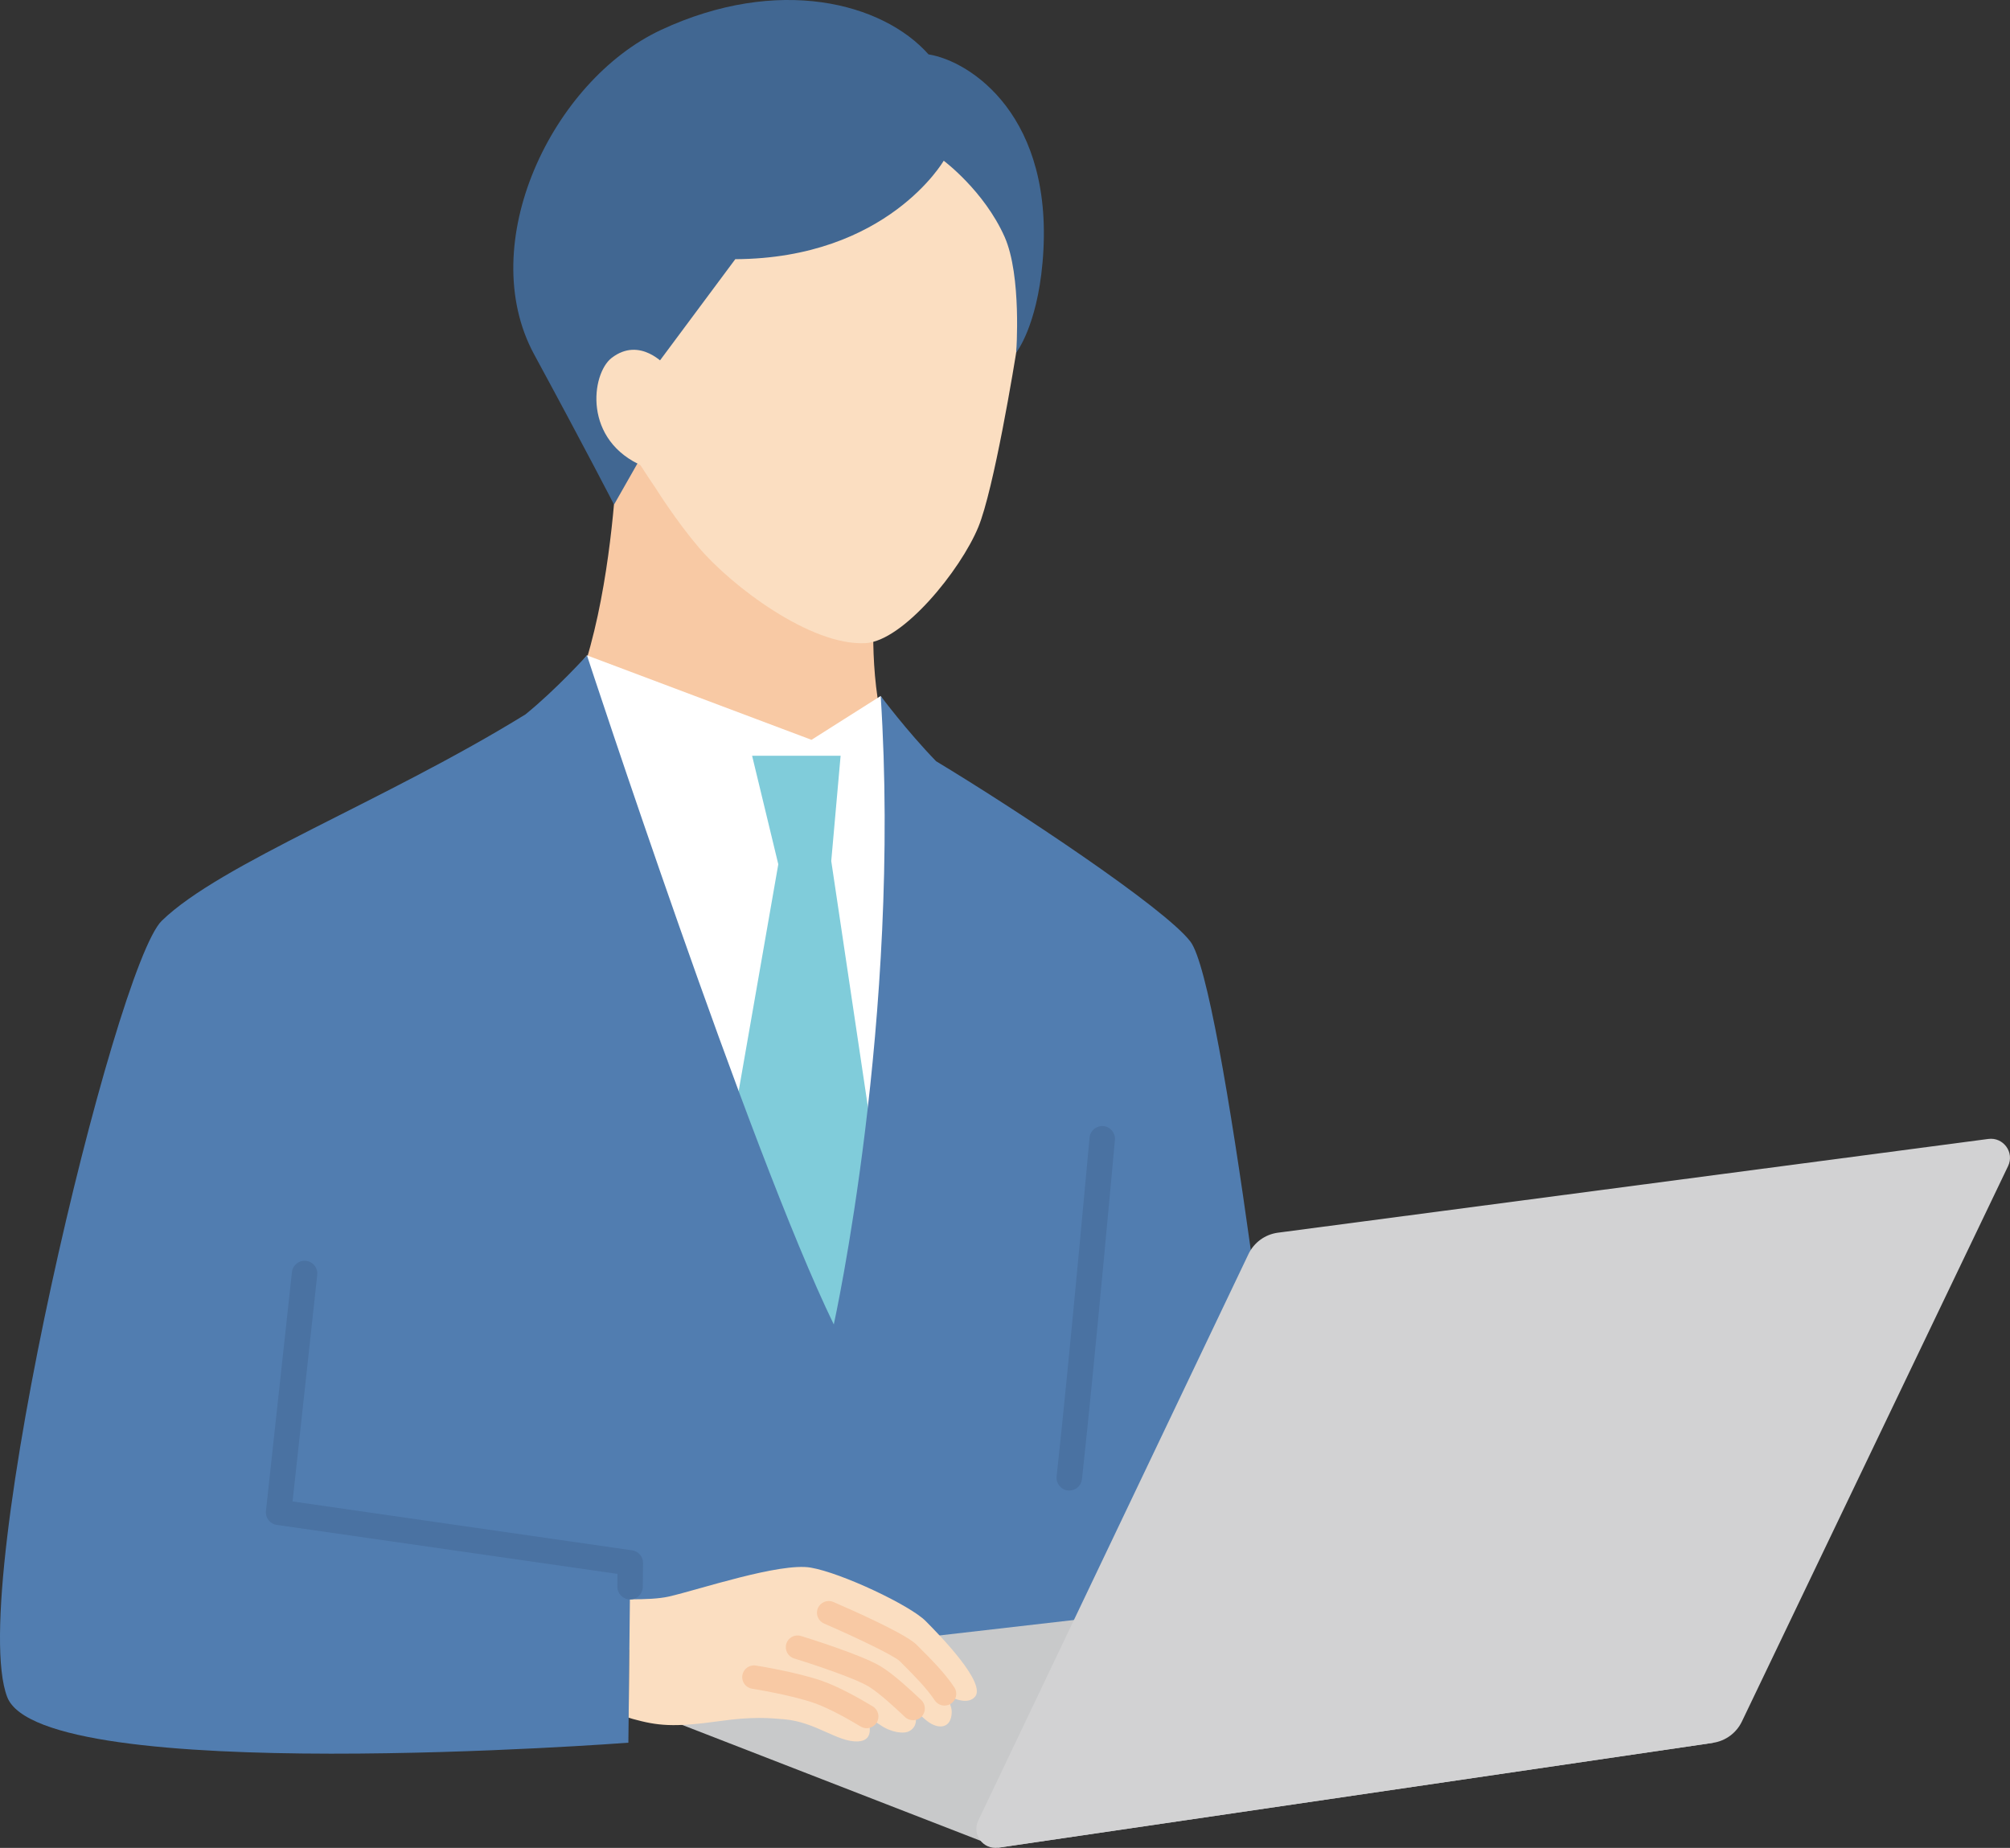 <svg width="174" height="160" viewBox="0 0 174 160" fill="none" xmlns="http://www.w3.org/2000/svg">
<rect x="0" y="0" width="174" height="160" fill="#333333" stroke="none"/>
<g clip-path="url(#clip0_10990_614)">
<path d="M74.463 83.428L42.069 66.733C52.703 67.762 53.442 39.108 53.442 39.108L66.172 44.694L75.897 49.338C75.897 49.338 73.293 69.368 83.271 70.254L74.463 83.423V83.428Z" fill="#F8C9A4"/>
<path d="M60.48 47.39C63.332 50.752 70.183 55.931 74.909 55.688C78.169 55.523 83.144 49.382 84.689 45.64C86.029 42.383 87.8 31.669 88.109 29.638C88.418 27.608 92.085 8.639 74.264 4.111C55.941 -0.545 50.243 13.069 49.371 19.128C48.55 24.84 49.498 31.652 56.807 42.344C56.807 42.344 58.489 45.041 60.48 47.39Z" fill="#FBDEC1"/>
<path d="M87.971 30.53C87.971 30.53 89.758 28.29 90.249 22.738C91.379 10.065 83.988 5.277 80.381 4.71C76.393 0.22 67.358 -2.135 57.22 2.592C47.805 6.989 41.037 21.087 46.244 30.695C50.767 39.037 53.155 43.692 53.155 43.692L55.306 39.912L55.251 33.738C55.251 33.738 59.846 27.558 63.652 22.441C76.823 22.38 81.694 13.917 81.694 13.917C81.694 13.917 85.18 16.508 86.961 20.498C88.462 23.866 87.971 30.53 87.971 30.53Z" fill="#416792"/>
<path d="M55.737 40.396C50.414 38.173 51.186 32.362 52.94 30.997C55.422 29.071 57.629 31.669 57.629 31.669L59.239 32.989L56.884 40.935L55.731 40.396H55.737Z" fill="#FBDEC1"/>
<path d="M46.018 63.062L50.811 56.745L70.249 64.058L76.239 60.261L80.006 66.727L78.6 124.265L50.905 122.9L46.018 63.062Z" fill="white"/>
<path d="M71.959 74.552L72.769 65.44H65.108L67.375 74.833L61.026 111.174L71.622 125.503L77.226 109.897L71.959 74.552Z" fill="#80CCDA"/>
<path d="M112.505 142.837C111.038 128.849 105.891 85.272 103.056 81.535C100.834 78.602 87.8 69.985 81.037 65.913C78.484 63.277 76.239 60.261 76.239 60.261C78.042 88.139 72.179 114.679 72.179 114.679C64.893 99.706 50.811 56.745 50.811 56.745C50.811 56.745 48.197 59.651 45.494 61.852C33.31 69.374 19.107 74.761 14.005 79.725C9.945 83.67 -2.967 137.571 0.623 146.936C3.624 154.745 54.396 150.893 54.396 150.893L54.485 142.842H112.505V142.837Z" fill="#517DB0"/>
<path d="M86.421 159.983L56.045 148.185C54.159 147.454 54.518 144.686 56.525 144.455L114.623 137.78C115.555 137.675 116.493 137.802 117.359 138.159L148.286 150.904L86.421 159.983Z" fill="#C8C9CA"/>
<path d="M172.125 98.616L110.629 106.733C109.515 106.881 108.555 107.58 108.076 108.587L84.683 157.639C84.115 158.833 85.108 160.176 86.421 159.983L148.285 150.904C149.378 150.744 150.315 150.051 150.79 149.06L173.834 100.966C174.403 99.783 173.426 98.445 172.125 98.616Z" fill="#D2D2D3"/>
<path d="M62.35 149.016C65.152 148.62 66.614 148.752 67.915 148.868C70.635 149.11 72.499 150.854 74.259 150.783C75.77 150.722 75.251 149.154 75.031 148.62C75.549 148.934 75.974 149.203 76.206 149.363C77.154 150.018 78.246 150.155 78.726 149.886C79.526 149.435 79.328 148.554 79.041 147.921C79.57 148.417 80.023 148.84 80.293 149.044C81.253 149.77 82.361 149.666 82.389 148.246C82.394 147.795 82.141 147.239 81.76 146.656C82.758 147.239 83.862 147.558 84.408 146.909C85.384 145.748 81.501 141.736 80.133 140.36C78.765 138.985 72.841 136.189 70.183 135.733C67.524 135.276 60.563 137.626 57.91 138.236C57.06 138.429 55.825 138.484 54.529 138.473L54.419 148.725C54.54 148.763 54.656 148.802 54.772 148.835C56.923 149.424 58.252 149.589 62.35 149.016Z" fill="#FBDEC1"/>
<path d="M92.566 129.058C92.527 129.058 92.483 129.058 92.444 129.052C91.837 128.986 91.402 128.441 91.468 127.836C92.554 117.959 94.297 98.693 94.32 98.501C94.375 97.895 94.91 97.455 95.516 97.504C96.123 97.56 96.57 98.093 96.515 98.699C96.498 98.891 94.75 118.179 93.663 128.078C93.602 128.639 93.123 129.058 92.566 129.058Z" fill="#4A72A2"/>
<path d="M54.545 138.489H54.534C53.928 138.484 53.437 137.983 53.442 137.378L53.453 136.277L23.96 132.035C23.37 131.952 22.957 131.418 23.023 130.824L25.273 110.144C25.339 109.539 25.886 109.104 26.487 109.17C27.093 109.236 27.529 109.781 27.463 110.381L25.328 130.004L54.722 134.236C55.268 134.313 55.676 134.786 55.665 135.336L55.643 137.405C55.638 138.011 55.141 138.495 54.54 138.495L54.545 138.489Z" fill="#4A72A2"/>
<path d="M79.041 148.945C78.793 148.945 78.539 148.857 78.346 148.67C77.414 147.795 76.134 146.601 75.185 146.023C73.977 145.285 70.122 144.02 68.743 143.596C68.202 143.431 67.904 142.859 68.07 142.325C68.235 141.786 68.804 141.483 69.344 141.654C69.879 141.819 74.606 143.288 76.25 144.289C77.375 144.977 78.743 146.254 79.741 147.189C80.155 147.575 80.171 148.218 79.785 148.631C79.587 148.846 79.311 148.95 79.041 148.95V148.945Z" fill="#F8C9A4"/>
<path d="M81.766 147.679C81.435 147.679 81.104 147.514 80.911 147.217C80.227 146.177 79.041 144.988 78.329 144.278C78.158 144.108 78.015 143.965 77.904 143.844C77.436 143.376 74.126 141.78 71.335 140.575C70.817 140.349 70.58 139.75 70.806 139.238C71.032 138.721 71.633 138.484 72.146 138.71C73.608 139.342 78.451 141.472 79.372 142.435C79.477 142.545 79.614 142.683 79.774 142.842C80.541 143.607 81.821 144.889 82.615 146.105C82.924 146.579 82.791 147.206 82.317 147.514C82.146 147.624 81.953 147.679 81.76 147.679H81.766Z" fill="#F8C9A4"/>
<path d="M75.031 149.638C74.849 149.638 74.667 149.589 74.501 149.49C73.751 149.038 71.859 147.932 70.486 147.459C68.406 146.738 65.147 146.226 65.114 146.221C64.556 146.133 64.176 145.616 64.264 145.06C64.352 144.504 64.871 144.124 65.428 144.212C65.571 144.234 68.897 144.757 71.153 145.539C72.653 146.056 74.556 147.145 75.555 147.751C76.035 148.042 76.189 148.67 75.897 149.148C75.704 149.462 75.367 149.638 75.025 149.638H75.031Z" fill="#F8C9A4"/>
</g>
<defs>
<clipPath id="clip0_10990_614">
<rect width="174" height="160" fill="white"/>
</clipPath>
</defs>
</svg>
